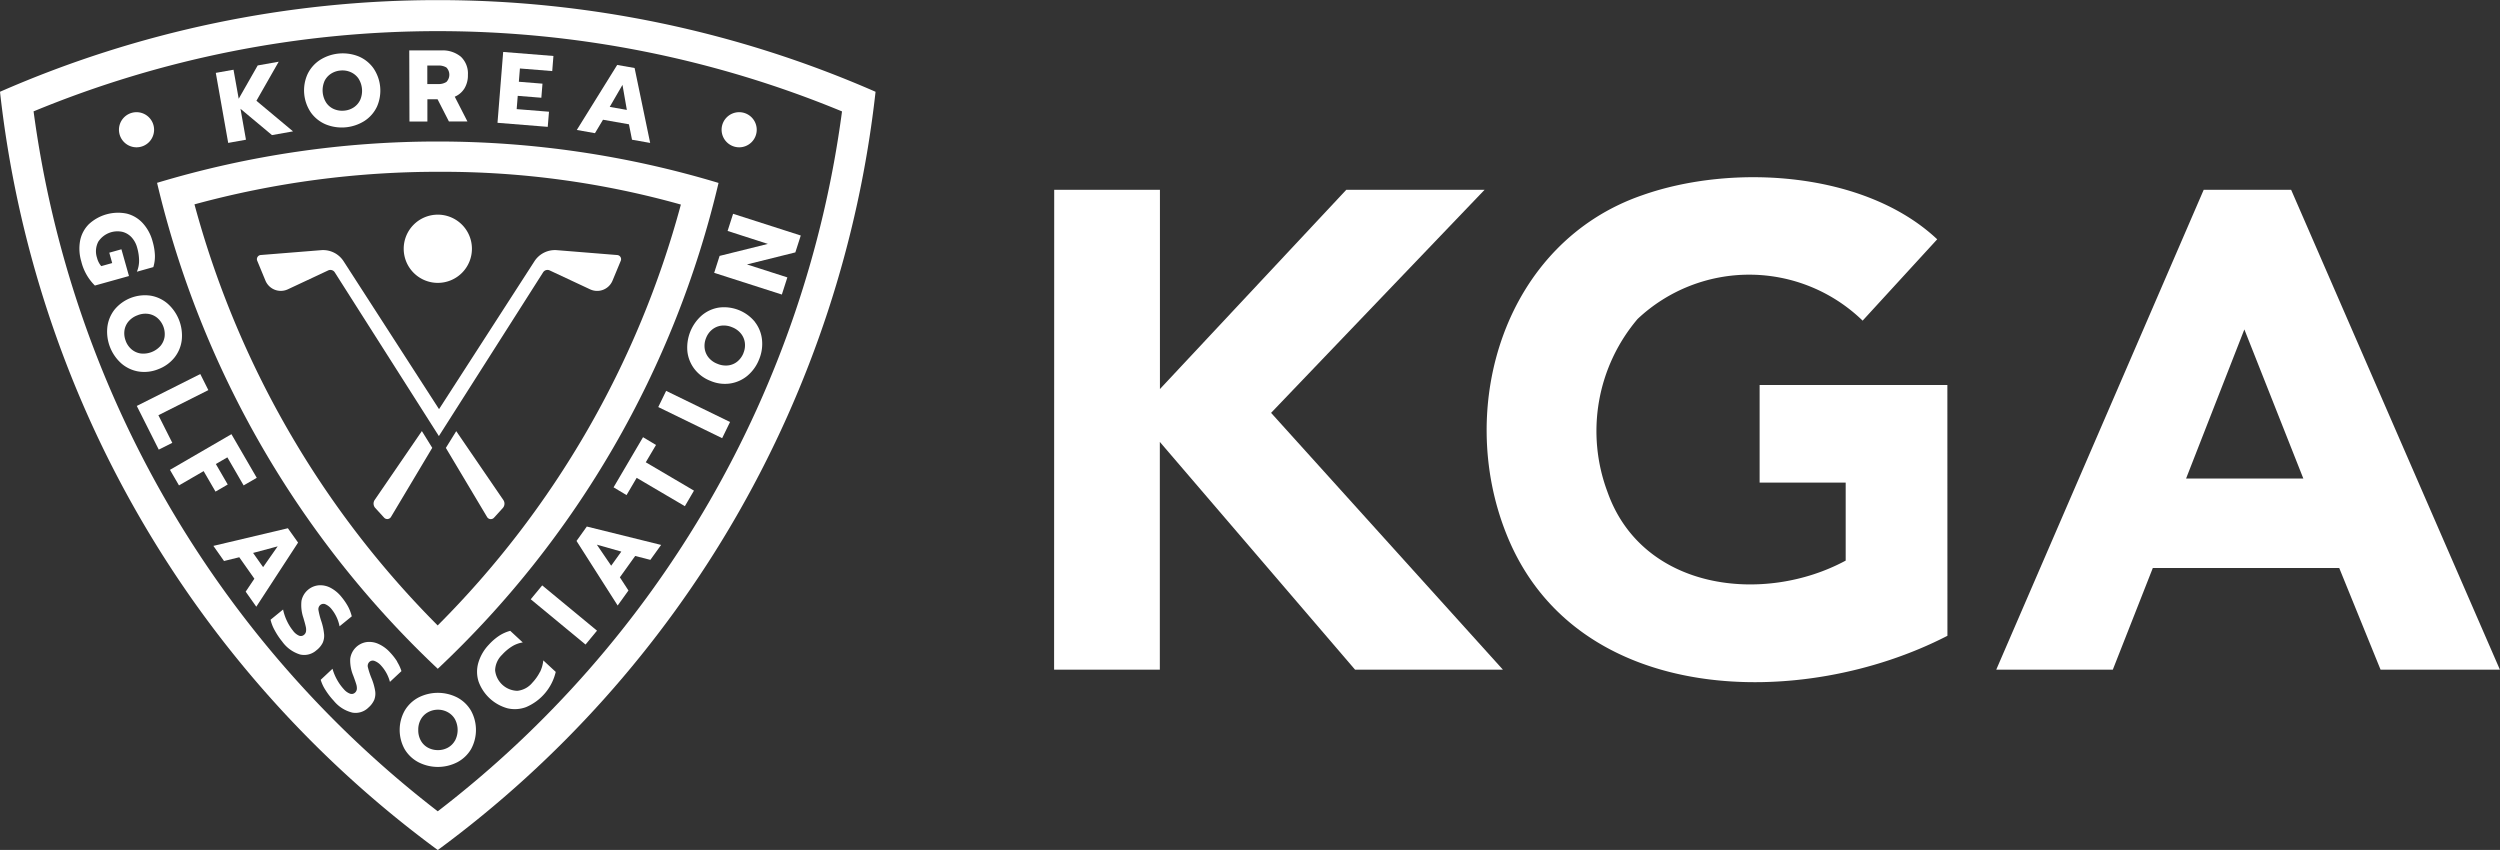 <svg xmlns="http://www.w3.org/2000/svg" width="96.376" height="32.765" viewBox="0 0 96.376 32.765">
  <rect x="0" y="0" width="96.376" height="32.765" fill="#333333" stroke="none"/>
  <g id="그룹_9658" data-name="그룹 9658" transform="translate(0)">
    <path id="패스_1" data-name="패스 1" d="M946.863,32.233h4.076v7.682l7.185-7.682h5.331l-8.231,8.6,8.937,9.9h-5.7l-7.526-8.78v8.78h-4.076Z" transform="translate(-906.223 -24.917)" fill="#fff"/>
    <path id="패스_2" data-name="패스 2" d="M990.993,49.145c-5.588,2.883-14.339,2.751-17-3.92-1.98-4.946-.063-11.238,5.239-13.065,3.491-1.232,8.586-.915,11.367,1.7l-2.875,3.136a6.278,6.278,0,0,0-8.675-.065,6.68,6.68,0,0,0-1.163,6.663c1.344,3.816,6.038,4.353,9.185,2.652V43.24h-3.318V39.477h7.238Z" transform="translate(-915.919 -24.635)" fill="#fff"/>
    <path id="패스_3" data-name="패스 3" d="M1012.3,32.233h3.37l8.048,18.5h-4.6l-1.594-3.92h-7.186l-1.542,3.92h-4.494Zm1.567,5.383-2.247,5.749h4.521Z" transform="translate(-927.346 -24.917)" fill="#fff"/>
    <path id="패스_4" data-name="패스 4" d="M882.589,24.2h0a42.028,42.028,0,0,0,16.877,29.231A42.061,42.061,0,0,0,916.342,24.2a42.062,42.062,0,0,0-33.753,0m16.877,27.739a40.91,40.91,0,0,1-15.583-26.987h.009a40.79,40.79,0,0,1,31.157.005,40.789,40.789,0,0,1-15.583,26.98" transform="translate(-882.589 -20.662)" fill="#fff"/>
    <path id="패스_5" data-name="패스 5" d="M902.989,49.614a37.506,37.506,0,0,0,10.822-18.728,37.511,37.511,0,0,0-21.63-.008l-.016,0a37.643,37.643,0,0,0,10.823,18.739m.071-19.16a33.979,33.979,0,0,1,9.3,1.263,36.289,36.289,0,0,1-9.375,16.225,36.428,36.428,0,0,1-9.376-16.233,35.648,35.648,0,0,1,9.446-1.255" transform="translate(-886.111 -23.834)" fill="#fff"/>
    <path id="패스_6" data-name="패스 6" d="M905.41,49.6a.251.251,0,0,0,.022.311l.34.372a.166.166,0,0,0,.266-.027l1.59-2.664-.4-.646Z" transform="translate(-890.965 -30.328)" fill="#fff"/>
    <path id="패스_7" data-name="패스 7" d="M909.285,36.769a.2.2,0,0,1,.255-.075l1.558.729a.641.641,0,0,0,.864-.335l.318-.766a.16.16,0,0,0-.135-.221l-2.327-.188a.941.941,0,0,0-.867.429l-3.677,5.7-3.678-5.7a.941.941,0,0,0-.868-.429L898.4,36.1a.16.16,0,0,0-.135.221l.317.766a.641.641,0,0,0,.864.335L901,36.694a.2.2,0,0,1,.255.075l4.013,6.311Z" transform="translate(-888.349 -26.269)" fill="#fff"/>
    <path id="패스_8" data-name="패스 8" d="M910.171,46.949l-.4.646,1.589,2.664a.167.167,0,0,0,.267.027l.338-.372a.25.25,0,0,0,.022-.31Z" transform="translate(-892.583 -30.328)" fill="#fff"/>
    <path id="패스_9" data-name="패스 9" d="M890.52,28.855a.677.677,0,1,0-.678-.677.678.678,0,0,0,.678.677" transform="translate(-885.256 -23.176)" fill="#fff"/>
    <path id="패스_10" data-name="패스 10" d="M927.262,28.855a.677.677,0,1,0-.677-.677.679.679,0,0,0,.677.677" transform="translate(-898.767 -23.176)" fill="#fff"/>
    <path id="패스_11" data-name="패스 11" d="M909.18,63.085a1.645,1.645,0,0,0-1.5,0,1.349,1.349,0,0,0-.529.506,1.527,1.527,0,0,0,0,1.488,1.347,1.347,0,0,0,.529.5,1.64,1.64,0,0,0,1.5,0,1.338,1.338,0,0,0,.527-.5,1.54,1.54,0,0,0,0-1.488,1.34,1.34,0,0,0-.527-.506m-.092,1.662a.7.7,0,0,1-.274.271.785.785,0,0,1-.38.094.8.8,0,0,1-.386-.094.685.685,0,0,1-.274-.271.816.816,0,0,1-.1-.412.806.806,0,0,1,.1-.41.7.7,0,0,1,.272-.271.788.788,0,0,1,.389-.1.774.774,0,0,1,.383.1.706.706,0,0,1,.273.271.885.885,0,0,1,0,.821" transform="translate(-891.55 -36.195)" fill="#fff"/>
    <path id="패스_12" data-name="패스 12" d="M914.1,60.707a1.794,1.794,0,0,1-.294.417.865.865,0,0,1-.577.312.881.881,0,0,1-.858-.79.868.868,0,0,1,.269-.6,1.8,1.8,0,0,1,.386-.324,1.108,1.108,0,0,1,.411-.151l-.483-.447a1.464,1.464,0,0,0-.426.189,2.123,2.123,0,0,0-.4.346,1.7,1.7,0,0,0-.405.7,1.243,1.243,0,0,0,.011.722,1.652,1.652,0,0,0,1.114,1.029,1.233,1.233,0,0,0,.719-.047,1.958,1.958,0,0,0,1.141-1.356l-.48-.444a1.305,1.305,0,0,1-.127.449" transform="translate(-893.284 -34.805)" fill="#fff"/>
    <rect id="사각형_1" data-name="사각형 1" width="0.694" height="2.74" transform="matrix(0.637, -0.771, 0.771, 0.637, 20.46, 23.102)" fill="#fff"/>
    <path id="패스_13" data-name="패스 13" d="M917.739,53.321l1.586,2.489.416-.579-.331-.508L920,53.9l.586.15.414-.576-2.864-.709Zm1.727.41-.391.544-.552-.811Z" transform="translate(-895.514 -32.467)" fill="#fff"/>
    <path id="패스_14" data-name="패스 14" d="M921.632,47.62l-.5-.3-1.136,1.933.5.3.391-.666,1.858,1.093.351-.6-1.858-1.093Z" transform="translate(-896.343 -30.466)" fill="#fff"/>
    <rect id="사각형_2" data-name="사각형 2" width="0.694" height="2.74" transform="translate(25.376 15.692) rotate(-64.026)" fill="#fff"/>
    <path id="패스_15" data-name="패스 15" d="M927.1,39.959a1.538,1.538,0,0,0-1.38-.555,1.334,1.334,0,0,0-.666.3,1.649,1.649,0,0,0-.559,1.389,1.352,1.352,0,0,0,.272.68,1.427,1.427,0,0,0,.618.458,1.409,1.409,0,0,0,.762.1,1.353,1.353,0,0,0,.665-.3,1.567,1.567,0,0,0,.448-.629,1.547,1.547,0,0,0,.111-.761,1.334,1.334,0,0,0-.27-.677m-.444,1.194a.805.805,0,0,1-.231.323.683.683,0,0,1-.354.153.815.815,0,0,1-.419-.061.806.806,0,0,1-.343-.245.7.7,0,0,1-.149-.353.783.783,0,0,1,.056-.4.768.768,0,0,1,.232-.321.71.71,0,0,1,.353-.152.816.816,0,0,1,.417.061.806.806,0,0,1,.343.248.7.7,0,0,1,.149.355.774.774,0,0,1-.054.388" transform="translate(-897.996 -27.548)" fill="#fff"/>
    <path id="패스_16" data-name="패스 16" d="M929.471,34.534l-2.609-.837-.212.661,1.552.5-1.86.462-.209.653,2.609.837.212-.661-1.557-.5,1.865-.464Z" transform="translate(-898.601 -25.455)" fill="#fff"/>
    <path id="패스_17" data-name="패스 17" d="M898.471,52.869l-2.872.68.41.583.588-.145.582.827-.335.5.409.58,1.611-2.472Zm-.955,1.5-.386-.548.947-.254Z" transform="translate(-887.373 -32.505)" fill="#fff"/>
    <path id="패스_18" data-name="패스 18" d="M901.147,58.223a2.218,2.218,0,0,0-.1-.477,2.97,2.97,0,0,1-.116-.446.212.212,0,0,1,.071-.2.19.19,0,0,1,.206-.023.625.625,0,0,1,.236.193,1.5,1.5,0,0,1,.3.652l.471-.384a1.652,1.652,0,0,0-.14-.371,2.3,2.3,0,0,0-.252-.371,1.35,1.35,0,0,0-.421-.355.85.85,0,0,0-.453-.1.749.749,0,0,0-.673.6,1.518,1.518,0,0,0,.073.653c.044.15.075.261.091.336a.506.506,0,0,1,.011.19.211.211,0,0,1-.078.132.186.186,0,0,1-.193.03.577.577,0,0,1-.229-.188,1.87,1.87,0,0,1-.233-.373,1.945,1.945,0,0,1-.151-.446l-.483.394a1.537,1.537,0,0,0,.161.41,2.686,2.686,0,0,0,.286.429,1.328,1.328,0,0,0,.687.5.707.707,0,0,0,.634-.161.845.845,0,0,0,.242-.288.684.684,0,0,0,.054-.335" transform="translate(-888.654 -33.778)" fill="#fff"/>
    <path id="패스_19" data-name="패스 19" d="M905.09,60.554a2.318,2.318,0,0,0-.276-.353,1.352,1.352,0,0,0-.444-.325.851.851,0,0,0-.46-.072.747.747,0,0,0-.63.646,1.517,1.517,0,0,0,.117.647c.054.145.092.255.114.328a.494.494,0,0,1,.025.189.212.212,0,0,1-.068.137.187.187,0,0,1-.191.044.577.577,0,0,1-.241-.171,1.891,1.891,0,0,1-.258-.357,1.932,1.932,0,0,1-.181-.434l-.455.426a1.511,1.511,0,0,0,.188.4,2.656,2.656,0,0,0,.315.408,1.331,1.331,0,0,0,.72.457.707.707,0,0,0,.623-.2.834.834,0,0,0,.221-.3.673.673,0,0,0,.032-.339,2.216,2.216,0,0,0-.133-.469,3.051,3.051,0,0,1-.146-.438.212.212,0,0,1,.057-.209.191.191,0,0,1,.2-.037.642.642,0,0,1,.25.177,1.491,1.491,0,0,1,.342.63l.444-.415a1.585,1.585,0,0,0-.166-.36" transform="translate(-889.779 -35.052)" fill="#fff"/>
    <path id="패스_20" data-name="패스 20" d="M889.049,35.04l-.468.131.112.4-.422.118a.779.779,0,0,1-.162-.317.8.8,0,0,1,.049-.626.885.885,0,0,1,.941-.375.731.731,0,0,1,.347.214.955.955,0,0,1,.209.391,1.887,1.887,0,0,1,.075.5,1.1,1.1,0,0,1-.085.429l.634-.178a1.413,1.413,0,0,0,.061-.458,2.239,2.239,0,0,0-.087-.523,1.684,1.684,0,0,0-.379-.71,1.243,1.243,0,0,0-.62-.371,1.658,1.658,0,0,0-1.461.408,1.235,1.235,0,0,0-.337.637,1.72,1.72,0,0,0,.046.8,1.956,1.956,0,0,0,.524.928l1.314-.367Z" transform="translate(-884.368 -25.43)" fill="#fff"/>
    <path id="패스_21" data-name="패스 21" d="M891.092,41.513a1.446,1.446,0,0,0,.624-.45,1.335,1.335,0,0,0,.279-.675,1.648,1.648,0,0,0-.544-1.4,1.347,1.347,0,0,0-.663-.309,1.522,1.522,0,0,0-1.386.541,1.351,1.351,0,0,0-.276.676,1.643,1.643,0,0,0,.544,1.4,1.345,1.345,0,0,0,.661.308,1.436,1.436,0,0,0,.762-.091m-1.256-1.084a.806.806,0,0,1-.053-.394.693.693,0,0,1,.152-.354.822.822,0,0,1,.348-.243.8.8,0,0,1,.417-.056.7.7,0,0,1,.352.156.826.826,0,0,1,.281.719.71.71,0,0,1-.153.352.884.884,0,0,1-.766.3.7.7,0,0,1-.352-.157.789.789,0,0,1-.226-.32" transform="translate(-884.988 -27.282)" fill="#fff"/>
    <path id="패스_22" data-name="패스 22" d="M891.761,45.054l1.926-.968-.311-.62-2.448,1.23.847,1.684.522-.262Z" transform="translate(-885.655 -29.047)" fill="#fff"/>
    <path id="패스_23" data-name="패스 23" d="M895.178,49.073l-.458-.79.444-.257.627,1.082.506-.293-.976-1.682-2.37,1.375.348.6.95-.551.458.79Z" transform="translate(-886.399 -30.395)" fill="#fff"/>
    <path id="패스_24" data-name="패스 24" d="M896.909,27.431l-.211-1.192,1.214,1.014.811-.144-1.411-1.179.859-1.506-.81.144-.732,1.284-.2-1.119-.683.121.478,2.7Z" transform="translate(-887.427 -22.045)" fill="#fff"/>
    <path id="패스_25" data-name="패스 25" d="M901.394,26.2a1.354,1.354,0,0,0,.573.453,1.645,1.645,0,0,0,1.491-.136,1.337,1.337,0,0,0,.479-.549,1.534,1.534,0,0,0-.135-1.481,1.341,1.341,0,0,0-.571-.456,1.646,1.646,0,0,0-1.491.137,1.344,1.344,0,0,0-.481.551,1.521,1.521,0,0,0,.135,1.481m.512-1.2a.7.7,0,0,1,.247-.294.789.789,0,0,1,.378-.131.775.775,0,0,1,.391.061.707.707,0,0,1,.3.244.883.883,0,0,1,.073.818.7.7,0,0,1-.249.295.775.775,0,0,1-.37.128.8.8,0,0,1-.393-.058.684.684,0,0,1-.3-.245.89.89,0,0,1-.075-.818" transform="translate(-889.405 -21.856)" fill="#fff"/>
    <path id="패스_26" data-name="패스 26" d="M908.239,26.476l0-.858h.392l.438.857.714,0-.489-.955a.81.81,0,0,0,.375-.322.965.965,0,0,0,.132-.522.888.888,0,0,0-.274-.7,1.1,1.1,0,0,0-.756-.24l-1.231,0,.008,2.74Zm.409-2.157a.57.57,0,0,1,.324.075.4.4,0,0,1,0,.557.551.551,0,0,1-.321.081h-.415l0-.713Z" transform="translate(-891.763 -21.792)" fill="#fff"/>
    <path id="패스_27" data-name="패스 27" d="M914.908,26.134l-1.246-.1.041-.512.91.073.044-.543-.911-.073.041-.512,1.246.1.046-.582-1.937-.155-.219,2.731,1.937.156Z" transform="translate(-893.744 -21.827)" fill="#fff"/>
    <path id="패스_28" data-name="패스 28" d="M918.762,26.733l1,.176.118.594.7.124-.6-2.888-.671-.119-1.557,2.507.7.124Zm.751-1.344.168.965-.66-.116Z" transform="translate(-895.516 -22.117)" fill="#fff"/>
    <path id="패스_29" data-name="패스 29" d="M908.519,36.378a1.315,1.315,0,1,0-1.316-1.316,1.316,1.316,0,0,0,1.316,1.316" transform="translate(-891.64 -25.473)" fill="#fff"/>
  </g>
</svg>
